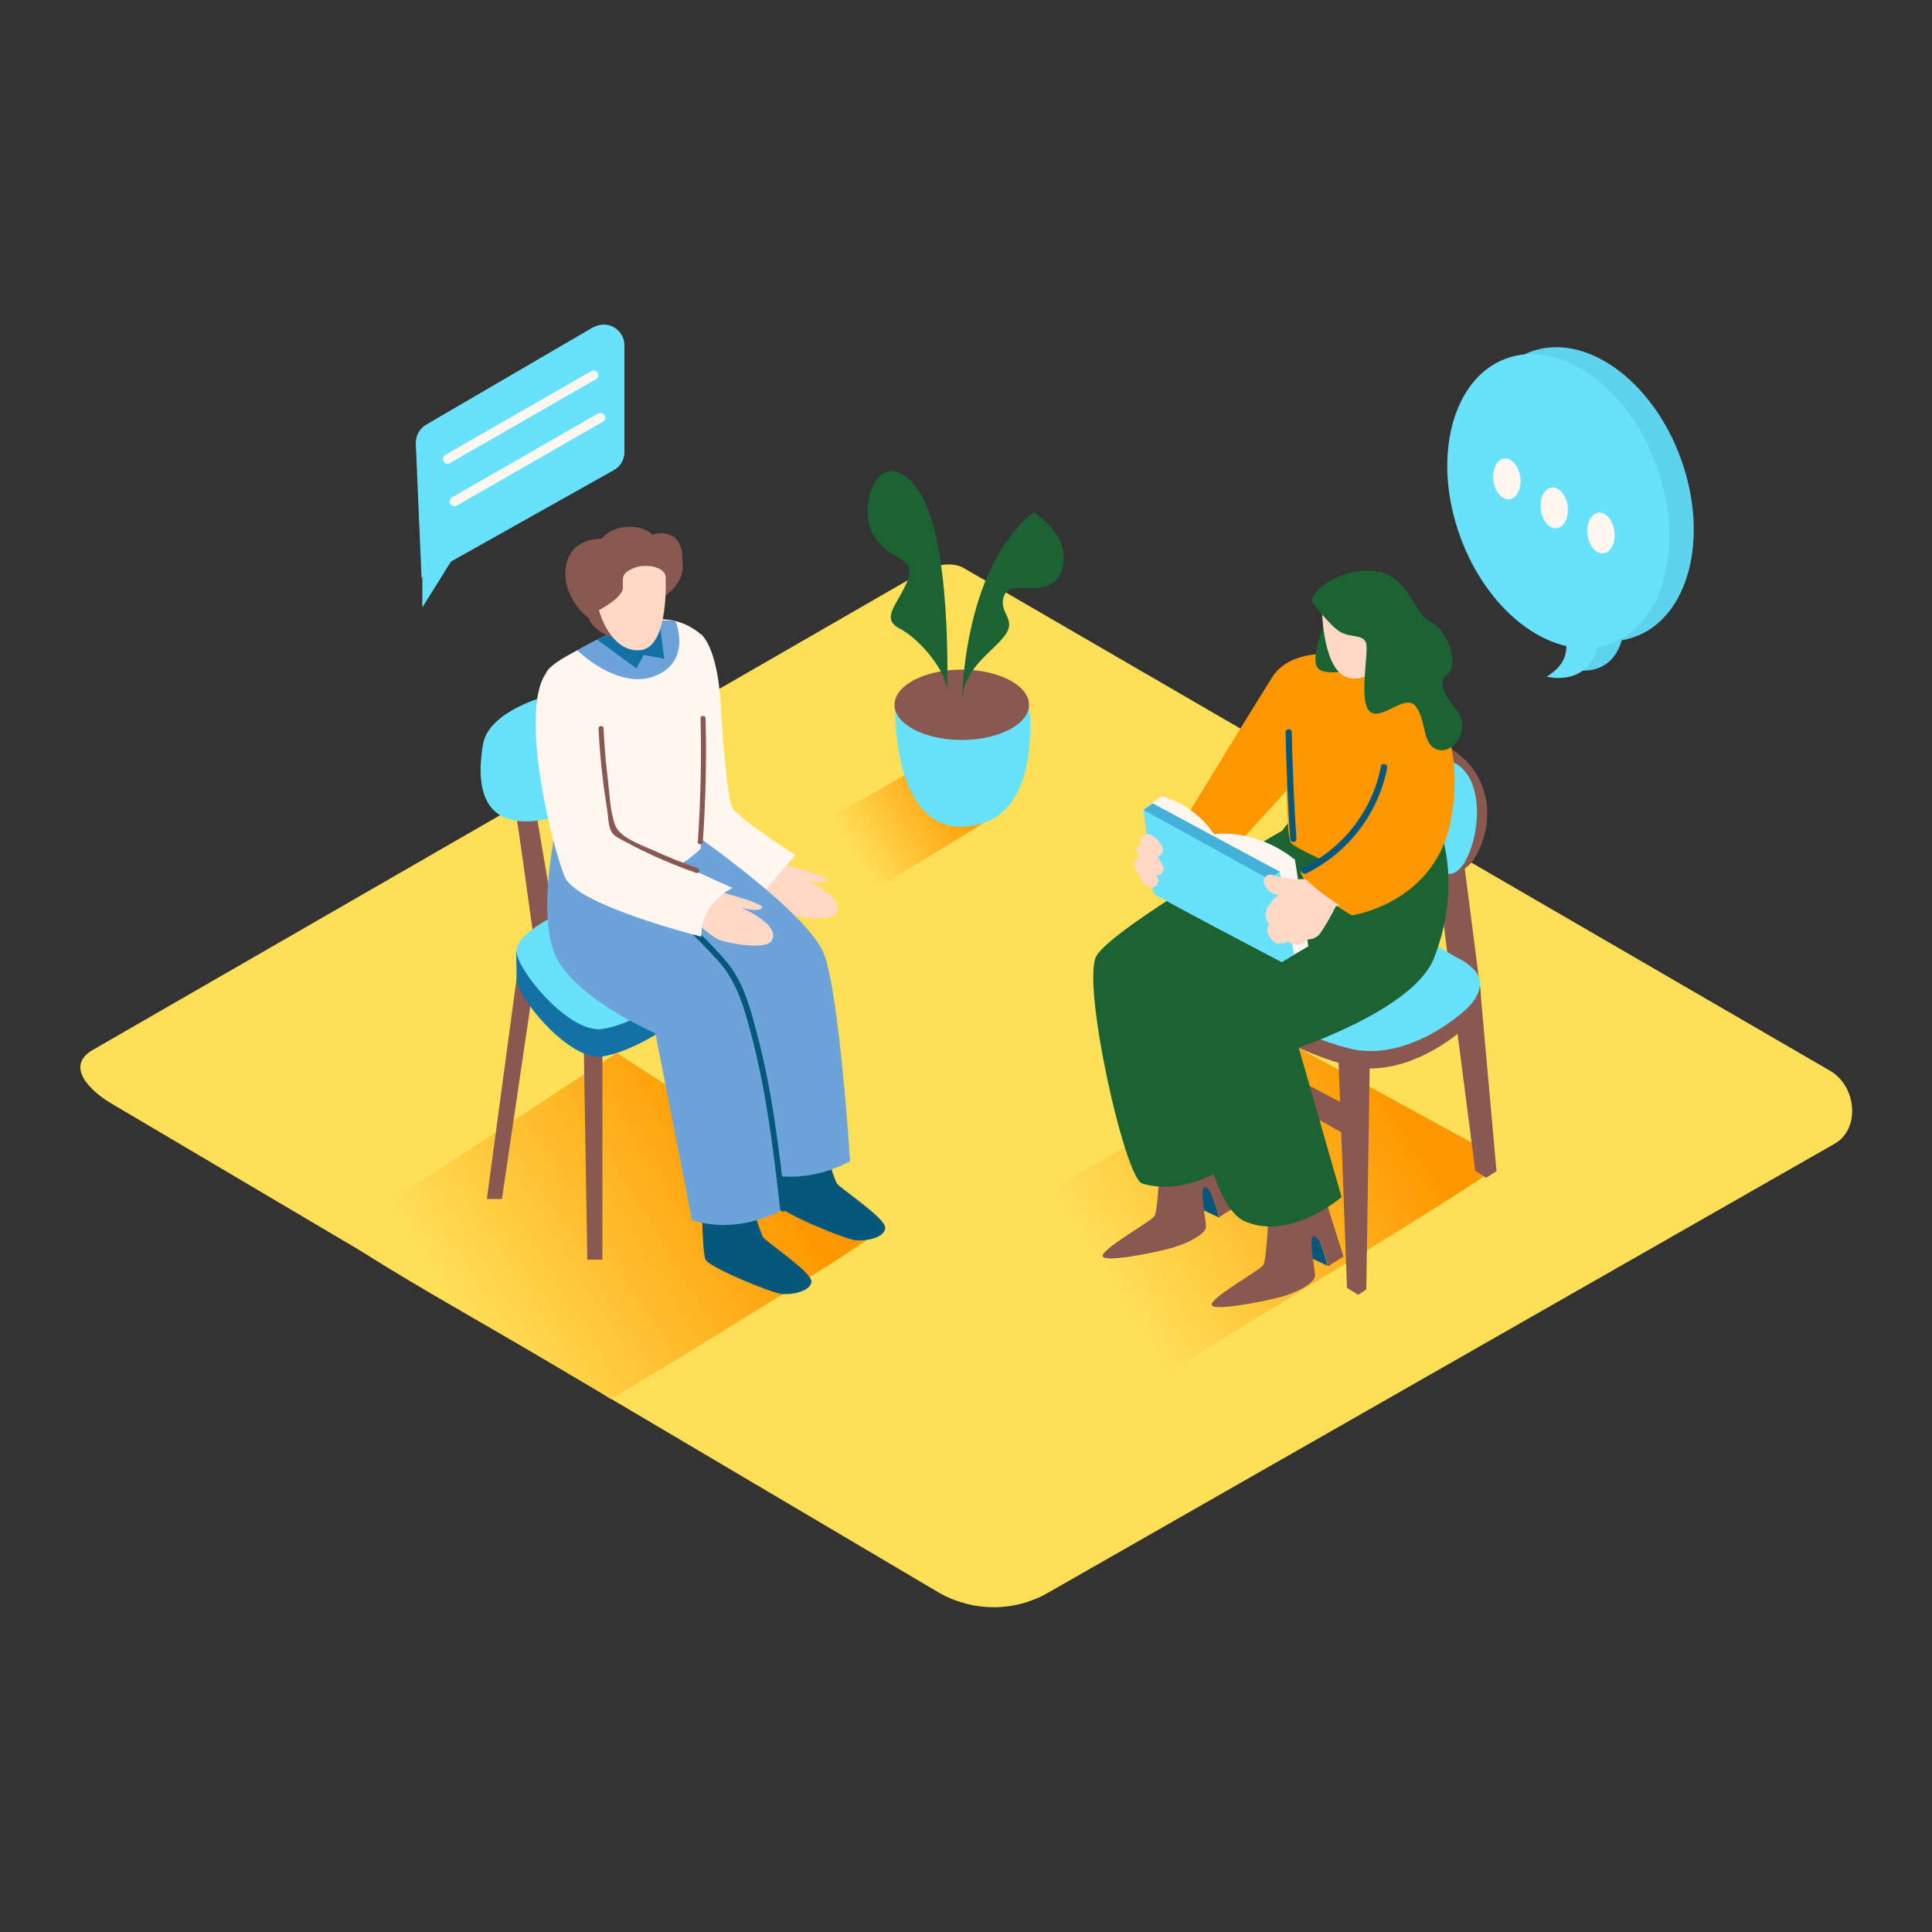 <svg transform="scale(1)" version="1.1" id="Layer_1" xmlns="http://www.w3.org/2000/svg" xmlns:xlink="http://www.w3.org/1999/xlink" x="0px" y="0px" viewBox="0 0 500 500" xml:space="preserve" class="show_show__wrapper__graphic__5Waiy "><rect x="0" y="0" width="500" height="500" fill="#333333" stroke="none"/><title>React</title><style type="text/css">
	.st0{fill:#FFDF58;}
	.st1{fill:url(#SVGID_1_);}
	.st2{fill:#895851;}
	.st3{fill:#68E1FD;}
	.st4{fill:#06577A;}
	.st5{fill:#1B6333;}
	.st6{fill:#FF9800;}
	.st7{fill:none;}
	.st8{fill:#FFF7F0;}
	.st9{opacity:0.42;fill:#1371A5;enable-background:new    ;}
	.st10{fill:#FFD8C6;}
	.st11{fill:url(#SVGID_00000085952778604750797690000008166349189705032846_);}
	.st12{opacity:0.1;fill:#06577A;enable-background:new    ;}
	.st13{fill:url(#SVGID_00000148635228807163005960000001066513854750291390_);}
	.st14{fill:#1371A5;}
	.st15{fill:#6CA3D8;}
</style><path class="st0" id="field" d="M243.2,412.3L29.7,286.1c-6.8-3.8-12.6-10.1-6-14.2L238,148.4c3.2-2,8.1-3.3,11.4-1.4l224.2,130.1
	c6.8,3.9,8,15,1.2,18.9L271.4,412.1C262.7,417.2,252,417.2,243.2,412.3z"></path><g id="person1"><linearGradient id="SVGID_1_" gradientUnits="userSpaceOnUse" x1="287.393" y1="170.765" x2="360.973" y2="216.595" gradientTransform="matrix(1 0 0 -1 0 502)"><stop offset="0" style="stop-color: rgb(255, 223, 88);"></stop><stop offset="0.99" style="stop-color: rgb(255, 152, 0);"></stop></linearGradient><path class="st1" d="M298.7,357.1c19.7-11.8,83.3-50.4,88-54.6l-1.1-4.2l-49.5-27.1l-77.1,44C268.2,322.8,288.8,350.4,298.7,357.1z
		"></path><polyline class="st2" points="314.1,267.9 348,285.8 349,294.1 313.1,273.9 	"></polyline><path class="st2" d="M312.7,254.2l-14,50.4l2.6,1.5c0.7-0.4,1.3-0.7,1.9-1.2c0.8-0.6,18.1-53,18.1-53"></path><polyline class="st2" points="344.9,244.4 354.5,274.2 353.6,333.7 351.5,335.1 348.6,333.3 346.4,274.1 337.8,244.4 	"></polyline><polyline class="st2" points="339.1,204.9 337.8,229 344.1,232.2 345.2,206.4 	"></polyline><polyline class="st2" points="378.8,222.6 383,255.2 387.3,303.1 384.6,304.8 381.8,303 375.7,255.9 371.6,222.6 	"></polyline><path class="st2" d="M374.5,226.7c1.8,0.5,5.6-2.3,6.8-4.1c6.3-9.8,4.5-23.2-6.8-29.4c-5-2.8-10.1-5.5-15.1-8.4
		c-4.4-2.5-9.1-4.7-13.4-7.4c-0.6-0.4-1.1-0.7-1.8-1c-2.2-0.8-5.1,0.4-6.4,2.2"></path><path class="st3" d="M375,226.2c3-0.1,4.8-4.1,5.6-6.5c2.5-6.5,2.9-18.8-4.4-22.4c-0.3-0.1-0.5-0.4-0.5-0.7l-14.1-8.2l-10.9-6.3
		c-1.9-1.1-3.7-2.4-5.6-3.5s-3.8-2.4-5.9-1.1c-2.3,1.4-2.6,4-3,6.4c-0.9,5.6-0.7,11.4,0.9,16.9c1.1,3.7,4,6.2,7.3,8
		c3.4,2,6.8,4,10.2,5.9c6.3,3.6,12.5,7.2,18.8,10.9c0.3,0.2,0.6,0.3,1,0.4C374.5,226.2,374.7,226.2,375,226.2z"></path><path class="st2" d="M377,252.3l0.6,0.3c1.6,0.8,3,1.9,4.2,3.2c2.9,3.6,0.1,7.7-2.7,10.2c-7.7,6.8-19.3,12.4-29.6,9.9
		c-9-2.2-17.5-6.4-25.4-11.2c-6.5-3.9-14.6-8.6-16.3-16.7c-0.8-3.7,0.7-7.2,3.1-10c16.3-18.9,39.2-1.1,55.4,8.1L377,252.3z"></path><path class="st2" d="M382.7,253.1c0.1,0.1,0.9,5.3,0.3,6.9c-1.1,2.5-2.7,4.8-4.7,6.7c-1.9,1.5-0.8-9.1-0.8-9.1"></path><path class="st3" d="M377,247.8l0.6,0.3c1.6,0.8,3,1.9,4.2,3.2c2.9,3.6,0.1,7.7-2.7,10.2c-7.7,6.8-19.3,12.4-29.6,9.9
		c-9-2.2-17.5-6.4-25.4-11.2c-6.5-3.9-14.6-8.6-16.3-16.7c-0.8-3.7,0.7-7.2,3.1-10c16.3-18.9,39.2-1.2,55.4,8.1L377,247.8z"></path><path class="st4" d="M343.6,327.6l-6.2-2.9c0,0-0.6-5.4,1.5-6.5S343.6,327.6,343.6,327.6z"></path><path class="st2" d="M328.4,312.7c0,0-0.6,13.2-1.4,14.6s-12.5,7.8-13.4,10.1s13.1-0.5,17.7-1.7s8.8-3.7,9-5.4s-2-10.6-0.2-10.4
		s3.6,7.8,3.6,7.8l4-2.5l-9.7-30.7"></path><path class="st4" d="M315.5,315.1l-6.2-2.9c0,0-0.6-5.4,1.5-6.5S315.5,315.1,315.5,315.1z"></path><path class="st2" d="M300.2,300.1c0,0-0.5,13.2-1.4,14.6s-12.5,7.8-13.4,10.1s13.1-0.5,17.7-1.8s8.9-3.7,9-5.4s-1.9-10.6-0.2-10.4
		s3.6,7.8,3.6,7.8l4-2.5l-9.7-30.7"></path><path class="st5" d="M343.5,200c2.2,2,7.9,30.7,4.8,44.6S311.9,265,311.9,265l8.7,35c0,0-12.6,10-25,6.3
		c-4.5-1.3-15.7-51.6-11.9-58.8s48.1-32.5,48.1-32.5"></path><path class="st5" d="M370.2,209.9c2.2,2,8.8,18,0.9,38.1c-5.2,13.2-35,23.1-35,23.1l11.1,38.7c0,0-13.1,11.4-25,6.3
		s-16.2-52.9-12.5-60.1s42.2-32.8,42.2-32.8"></path><path class="st6" d="M358.7,171.4c0,0,22.4,8.7,16.9,40.3c-3.9,22.2-25.8,25.2-25.8,25.2s-14.6-8.7-13-11.8l19.3-10.6l-22.4-10.7
		l-15.6,17.1l-11.6-8.6c0,0,15.9-26.2,22.8-37.1S358.7,171.4,358.7,171.4z"></path><line class="st7" x1="295.9" y1="209.6" x2="297.9" y2="207.6"></line><path class="st8" d="M331.2,225.6l3.8-3.2c0,0-8.9-7.8-20.8-6.5c-3.2-4.8-8-8.2-13.6-9.9l-4.8,3.6"></path><polyline class="st8" points="335.1,222.3 338.6,244.9 331.8,248.9 325.8,228.3 	"></polyline><path class="st3" d="M331.2,225.6l3.7,21.4l-3.2,2c0,0-33.7-17.6-33.3-17.9s-2.5-21.4-2.5-21.4"></path><polygon class="st3" points="298.3,207.9 331.2,225.6 328.2,227.4 295.9,209.6 	"></polygon><polygon class="st9" points="298.3,207.9 331.2,225.6 328.2,227.4 295.9,209.6 	"></polygon><path class="st10" d="M327.1,228.6c-0.3-0.9,0.3-1.9,1.2-2.2c0.3-0.1,0.6-0.1,0.9,0c2.6,0.9,5.3,1.3,8,1.1c0.3,0,0.6,0,0.8,0.2h0.1
		c2.6,2.5,5.5,4.7,8.5,6.5c-0.3,0.1-0.6,0.3-0.9,0.4c-1.2,2.4-2.5,4.7-4,6.9c-0.7,1-1.9,1.6-3.1,1.6c-0.4,0.3-0.8,0.6-1.2,0.9
		c-1.3,0.8-2.9,0.6-4.1-0.3c-0.4,0.3-0.9,0.4-1.4,0.3c-0.6,0.3-1.4,0.3-2-0.1c-1.6-1.2-2.5-3-1.4-4.8c-1.3-1.2-1.2-3.3-0.2-4.7
		c0.7-1.1,1.6-2,2.6-2.8C329.1,231.5,327.7,230.3,327.1,228.6z"></path><path class="st10" d="M295,221.9c-0.2-0.3-0.4-0.6-0.6-0.9c-0.5-0.8-0.3-1.8,0.5-2.3c0.1-0.1,0.2-0.1,0.2-0.1
		c0.1-0.1,0.2-0.2,0.2-0.2c-0.4-0.8-0.2-1.8,0.6-2.3c0.5-0.3,1.1-0.3,1.7-0.1c0.2,0,0.3,0.1,0.5,0.2c1.3,0.8,2.3,1.9,2.8,3.3
		c0.2,0.8-0.1,1.6-0.8,2c-0.2,0.1-0.4,0.2-0.6,0.2l0,0c0.6,0.8,1.2,1.7,1.6,2.6c0.5,1.2-0.8,2.3-1.9,2.3c0.1,0.1,0.2,0.2,0.3,0.4
		c1,1.2-0.6,3-1.9,2.6c-1-0.3-1.8-1-2.2-1.9c-0.6-1-1.2-2.1-1.7-3.1c-0.4-0.9-0.1-2,0.8-2.5C294.6,221.9,294.8,221.9,295,221.9z"></path><path class="st6" d="M332.9,195.9c0,0-0.1,20,1.1,22.1s22.5,10.6,22.5,10.6l12.7-16.8L332.9,195.9z"></path><path class="st5" d="M342.8,161.4c0,0-3.5,8.2-2,11.1s9.3,0.7,9.3,0.7"></path><path class="st10" d="M342.1,157.3c0,0,0.1,16.5,6.9,18.1s10.2-6.8,10.2-6.8s1.1-11.1-1.1-13.4S345.5,152.6,342.1,157.3z"></path><path class="st5" d="M339.4,155.6c0,0,4.7,6.3,7.4,7.9s5.8,0.6,6.7,2.8s-2.1,15.5,1.1,17.9s9-4.9,11.8-1.4s1.5,9.9,5.6,11.2
		s9-5.2,4.9-10.3s-4.5-7.6-2.3-9.3c3.4-2.6-0.4-11.8-4.4-13.5s-5.3-10.7-12.5-12.7S340.9,150.4,339.4,155.6z"></path><path class="st4" d="M334.3,189.5c0.2,9.2,0.6,18.4,1.2,27.6c0.1,1-1.6,1.1-1.6,0c-0.6-9.2-1-18.4-1.2-27.6c0-0.4,0.4-0.8,0.8-0.8
		C333.9,188.7,334.3,189,334.3,189.5z"></path><path class="st4" d="M337.1,224.6c10.5-5.1,18.1-14.8,20.3-26.3c0.2-1,1.8-0.6,1.6,0.4c-2.3,11.9-10.1,22-21,27.4
		C337,226.4,336.2,225,337.1,224.6z"></path></g><g id="plant"><linearGradient id="SVGID_00000162338518070029185410000011771212585445496502_" gradientUnits="userSpaceOnUse" x1="221.084" y1="281.403" x2="249.744" y2="299.264" gradientTransform="matrix(1 0 0 -1 0 502)"><stop offset="0" style="stop-color: rgb(255, 223, 88);"></stop><stop offset="0.99" style="stop-color: rgb(255, 152, 0);"></stop></linearGradient><path style="fill: url(&quot;#SVGID_00000162338518070029185410000011771212585445496502_&quot;);" d="M225.5,230.7c7.7-4.6,32.5-19.6,34.3-21.3
		l-0.4-1.6l-19.3-10.6l-30,17.1C213.6,217.3,221.6,228,225.5,230.7z"></path><path class="st3" d="M266.3,182.4c0,0,3.3,25.5-11.6,30.5s-22.9-7.9-23.1-30.5"></path><ellipse class="st2" cx="248.9" cy="182.4" rx="17.4" ry="9.1"></ellipse><path class="st5" d="M248.9,182.4c0,0,0-35.4,18.6-49.8c0,0,9.9,5.8,7.4,14.6s-13.2,2.2-15,6.9s3.7,6-0.1,10.7
		S248.9,173.3,248.9,182.4z"></path><path class="st5" d="M245.1,179.4c0,0,1.5-41-7.9-53.2s-15.6,4.6-11.3,12s11.6,5.6,9,12s-7.2,9.8-2,12.5S245.5,174.2,245.1,179.4z"></path></g><g id="conversation1"><path class="st3" d="M158.8,121.7c1.7-0.9,2.8-2.7,2.8-4.7V89.4c0-3-2.4-5.4-5.4-5.4c-0.9,0-1.9,0.3-2.7,0.7l-43.2,25.2
		c-1.7,1-2.7,2.8-2.7,4.8l1.5,34.9L158.8,121.7z"></path><polyline class="st3" points="109.3,149.6 109.3,157.2 119.6,140.7 	"></polyline><path class="st8" d="M116.5,119.8l37.8-21.7c0.6-0.4,0.7-1.2,0.3-1.7c-0.4-0.5-1-0.6-1.5-0.4l-37.8,21.7c-0.6,0.3-0.8,1.1-0.5,1.7
		C115.1,120,115.9,120.2,116.5,119.8z"></path><path class="st8" d="M118.3,130.8l37.8-21.7c0.6-0.4,0.7-1.2,0.3-1.7c-0.4-0.5-1-0.7-1.6-0.4l-37.8,21.7c-0.6,0.3-0.8,1.1-0.5,1.7
		C117,131,117.8,131.2,118.3,130.8L118.3,130.8z"></path></g><g id="conversation2"><path class="st3" d="M396.2,91c14-5.1,31.4,7.3,38.8,27.7s2.1,41-11.9,46.1c-1.1,0.4-2.3,0.7-3.4,0.9c-3,10.4-13.1,7.5-13.1,7.5
		c4-2.4,5.1-5.3,5.1-7.8c-11-2.5-21.9-13.2-27.3-28.2C376.9,116.7,382.2,96.1,396.2,91z"></path><path class="st12" d="M396.2,91c14-5.1,31.4,7.3,38.8,27.7s2.1,41-11.9,46.1c-1.1,0.4-2.3,0.7-3.4,0.9c-3,10.4-13.1,7.5-13.1,7.5
		c4-2.4,5.1-5.3,5.1-7.8c-11-2.5-21.9-13.2-27.3-28.2C376.9,116.7,382.2,96.1,396.2,91z"></path><ellipse class="st3" transform="matrix(0.939 -0.343 0.343 0.939 -20.041 146.168)" cx="403.4" cy="129.8" rx="27" ry="39.3"></ellipse><path class="st3" d="M403.5,161.6c0,0,5.9,8-3.2,13.5c0,0,13.7,3.8,13.9-13.5"></path><ellipse class="st8" transform="matrix(0.992 -0.13 0.13 0.992 -12.795 51.8)" cx="389.8" cy="123.8" rx="3.5" ry="5.3"></ellipse><ellipse class="st8" transform="matrix(0.992 -0.127 0.127 0.992 -13.435 52.172)" cx="402.2" cy="131.4" rx="3.5" ry="5.3"></ellipse><ellipse class="st8" transform="matrix(0.992 -0.127 0.127 0.992 -14.164 53.759)" cx="414.3" cy="137.9" rx="3.5" ry="5.3"></ellipse></g><g id="person1-2"><linearGradient id="SVGID_00000107586698981836812460000000607520859537488799_" gradientUnits="userSpaceOnUse" x1="120.23" y1="160.36" x2="195.6" y2="207.3" gradientTransform="matrix(1 0 0 -1 0 502)"><stop offset="0" style="stop-color: rgb(255, 223, 88);"></stop><stop offset="0.99" style="stop-color: rgb(255, 152, 0);"></stop></linearGradient><path style="fill: url(&quot;#SVGID_00000107586698981836812460000000607520859537488799_&quot;);" d="M158.1,362.1
		c19.7-11.8,63.6-38.6,68.3-42.8l-1.1-4.2l-65.7-42.6l-71.9,47.2C97,327.4,148.2,355.3,158.1,362.1z"></path><path class="st10" d="M199.3,222.8c0,0,15,3.6,14.6,5s-5.4,0-5.4,0s10.1,4.2,8,8.4c-1.3,2.7-10.9,0.9-13.5,0s-9.7-7.8-9.7-7.8
		L199.3,222.8z"></path><path class="st8" d="M181.4,164.1c0,0,4.2,3,5.1,17.9s1.9,24.3,3,26.9s16.3,12.4,16.3,12.4l-7.5,8.8l-22.9-13.9"></path><polyline class="st2" points="155.9,273.4 155.9,326 152,326 151.1,272.1 	"></polyline><polyline class="st2" points="133.7,253.2 126,310.3 129.9,310.3 138,255.4 	"></polyline><path class="st4" d="M212.2,293.2c0,0,3.6,11.9,4.4,13.1s12.7,9,12.5,11.5s-4.7,3.4-7.5,3.2s-18.9-6.9-19.9-8.9s-1-18.9-1-18.9
		L212.2,293.2z"></path><path class="st4" d="M193.1,307.1c0,0,3.6,11.9,4.4,13.1s12.7,9.1,12.5,11.5s-4.7,3.4-7.5,3.2s-18.9-6.9-19.9-8.9s-1-18.9-1-18.9
		H193.1z"></path><path class="st2" d="M131.6,199c1,2.9,6.9,46.7,6.9,46.7l5.9-2l-7.6-45"></path><polyline class="st14" points="133.7,253.2 133.6,246.2 139.9,248.3 138,255.4 	"></polyline><path class="st14" d="M147.9,242.3c0,0-15.7,6-14.1,11.9s14.1,20.4,22.1,19.2s17.8-8.2,17.8-8.2"></path><path class="st3" d="M147.9,235.1c0,0-15.7,6-14.1,12s14.1,20.4,22.1,19.2s17.8-8.2,17.8-8.2"></path><path class="st3" d="M141.6,180.1c0,0-15.1,3.8-16.6,12.5s-2,24.8,19.5,18.6s11.4-22.4,11.4-22.4"></path><path class="st15" d="M178.3,214.9c0,0,31,21.3,35,32.1c4,10.8,6.7,53.5,6.7,53.5s-10.9,6.7-23.5,2.8l-9.5-48.4
		c0,0-22.5-9.6-26.5-21.7s1.4-34.5,1.4-34.5"></path><path class="st15" d="M161,227.3c0,0,31,21.3,35,32.1c4,10.8,6.6,53.6,6.6,53.6s-10.9,6.7-23.5,2.8l-9.5-48.4
		c0,0-22.5-9.6-26.5-21.7s1.4-34.5,1.4-34.5"></path><path class="st8" d="M148.6,227.8c-5.3-12.9-10.1-50.2-6.9-54.3c3.7-4.8,25.1-12.7,25.1-12.7c5.1-1.4,10.6-0.1,14.5,3.3
		c5.2,4.4,1.5,38.5,0,55.6C172.3,228.1,161.6,230.1,148.6,227.8z"></path><path class="st4" d="M170.9,231.6c5.6,5.6,11.6,10.9,16.8,16.9c4.5,5.2,6.3,11.7,8,18.2c4.1,15.1,5.9,30.7,7.7,46.2
		c0.1,0.9-1.4,0.9-1.5,0c-1.7-14.9-3.5-29.9-7.3-44.5c-1.9-7.1-3.7-14.2-8.8-19.8s-10.6-10.7-15.9-16c-0.3-0.3-0.2-0.8,0.1-1
		C170.2,231.3,170.6,231.3,170.9,231.6z"></path><path class="st10" d="M182.7,229.9c0,0,15,3.6,14.5,5s-5.4,0-5.4,0s10.1,4.2,8,8.4c-1.3,2.7-10.9,0.9-13.5,0s-9.7-7.8-9.7-7.8
		L182.7,229.9z"></path><path class="st8" d="M155.9,188.8c0,0,3.2,23.4,5.7,26.6s28,14.4,28,14.4s-8.3,3.7-8.1,12.6c0,0-32.1-8-35.3-15.4
		s-12.5-44.5-4.3-53.5S155.9,188.8,155.9,188.8z"></path><path class="st15" d="M174.8,160.7c0,0,4.4,10.3-5.2,14.2s-20.2-6.6-20.2-6.6S163.7,159.3,174.8,160.7z"></path><path class="st14" d="M158.2,164l-3.7,1.5l10.2,7.5l1.9-3.5l5.3,1c0,0-1.1-9.2-1.3-9.4S158.2,164,158.2,164z"></path><path class="st2" d="M146.6,145.9c1.1-4.7,4.9-6.4,9.1-6.5c0.8-0.9,1.7-1.6,2.8-2.1c3.2-1.5,7.7-1.4,10.4,1.1
		c1.1-0.4,2.2-0.5,3.4-0.3c3.4,0.6,4.4,3.8,4.3,6.8c0,0.1,0,0.2,0,0.4c0.8,5.1-3.7,8.3-3.7,8.3L158.6,165c-1.9-0.6-3.7-1.6-5.1-3.1
		c-0.5-0.6-0.9-1.2-1.1-1.9c-0.1-0.1-0.3-0.2-0.4-0.3C148.1,156.5,145.4,151.1,146.6,145.9z"></path><path class="st10" d="M172.3,149.6c0,1.8,0.6,18.5-7,18.7S155,157.9,155,157.9s6.2-3.2,6.2-5.8s-0.5-3.6,2.6-5
		S172.4,146.6,172.3,149.6z"></path><path class="st2" d="M181.3,185.9c0.3,10.7,0,21.3-0.7,32c-0.1,0.8,1.2,0.8,1.3,0c0.7-10.7,1-21.3,0.7-32c0-0.4-0.3-0.6-0.6-0.6
		C181.6,185.2,181.3,185.5,181.3,185.9z"></path><path class="st2" d="M180.6,224.7c-4-1.4-8-3-11.9-4.8c-3.1-1.4-8.5-3.2-9.6-6.6c-1.3-3.9-1.4-8.6-1.9-12.6s-0.8-8.1-1-12.2
		c0-0.8-1.3-0.8-1.3,0c0.2,4.9,0.7,9.8,1.3,14.7c0.3,2.1,0.6,4.2,0.9,6.2c0.3,1.7,0.3,4.3,1.1,5.8c0.7,1.2,1.9,1.7,3,2.3
		c2.1,1.1,4.1,2.2,6.3,3.2c4.1,2,8.4,3.7,12.7,5.2C181,226.2,181.4,225,180.6,224.7z"></path></g></svg>